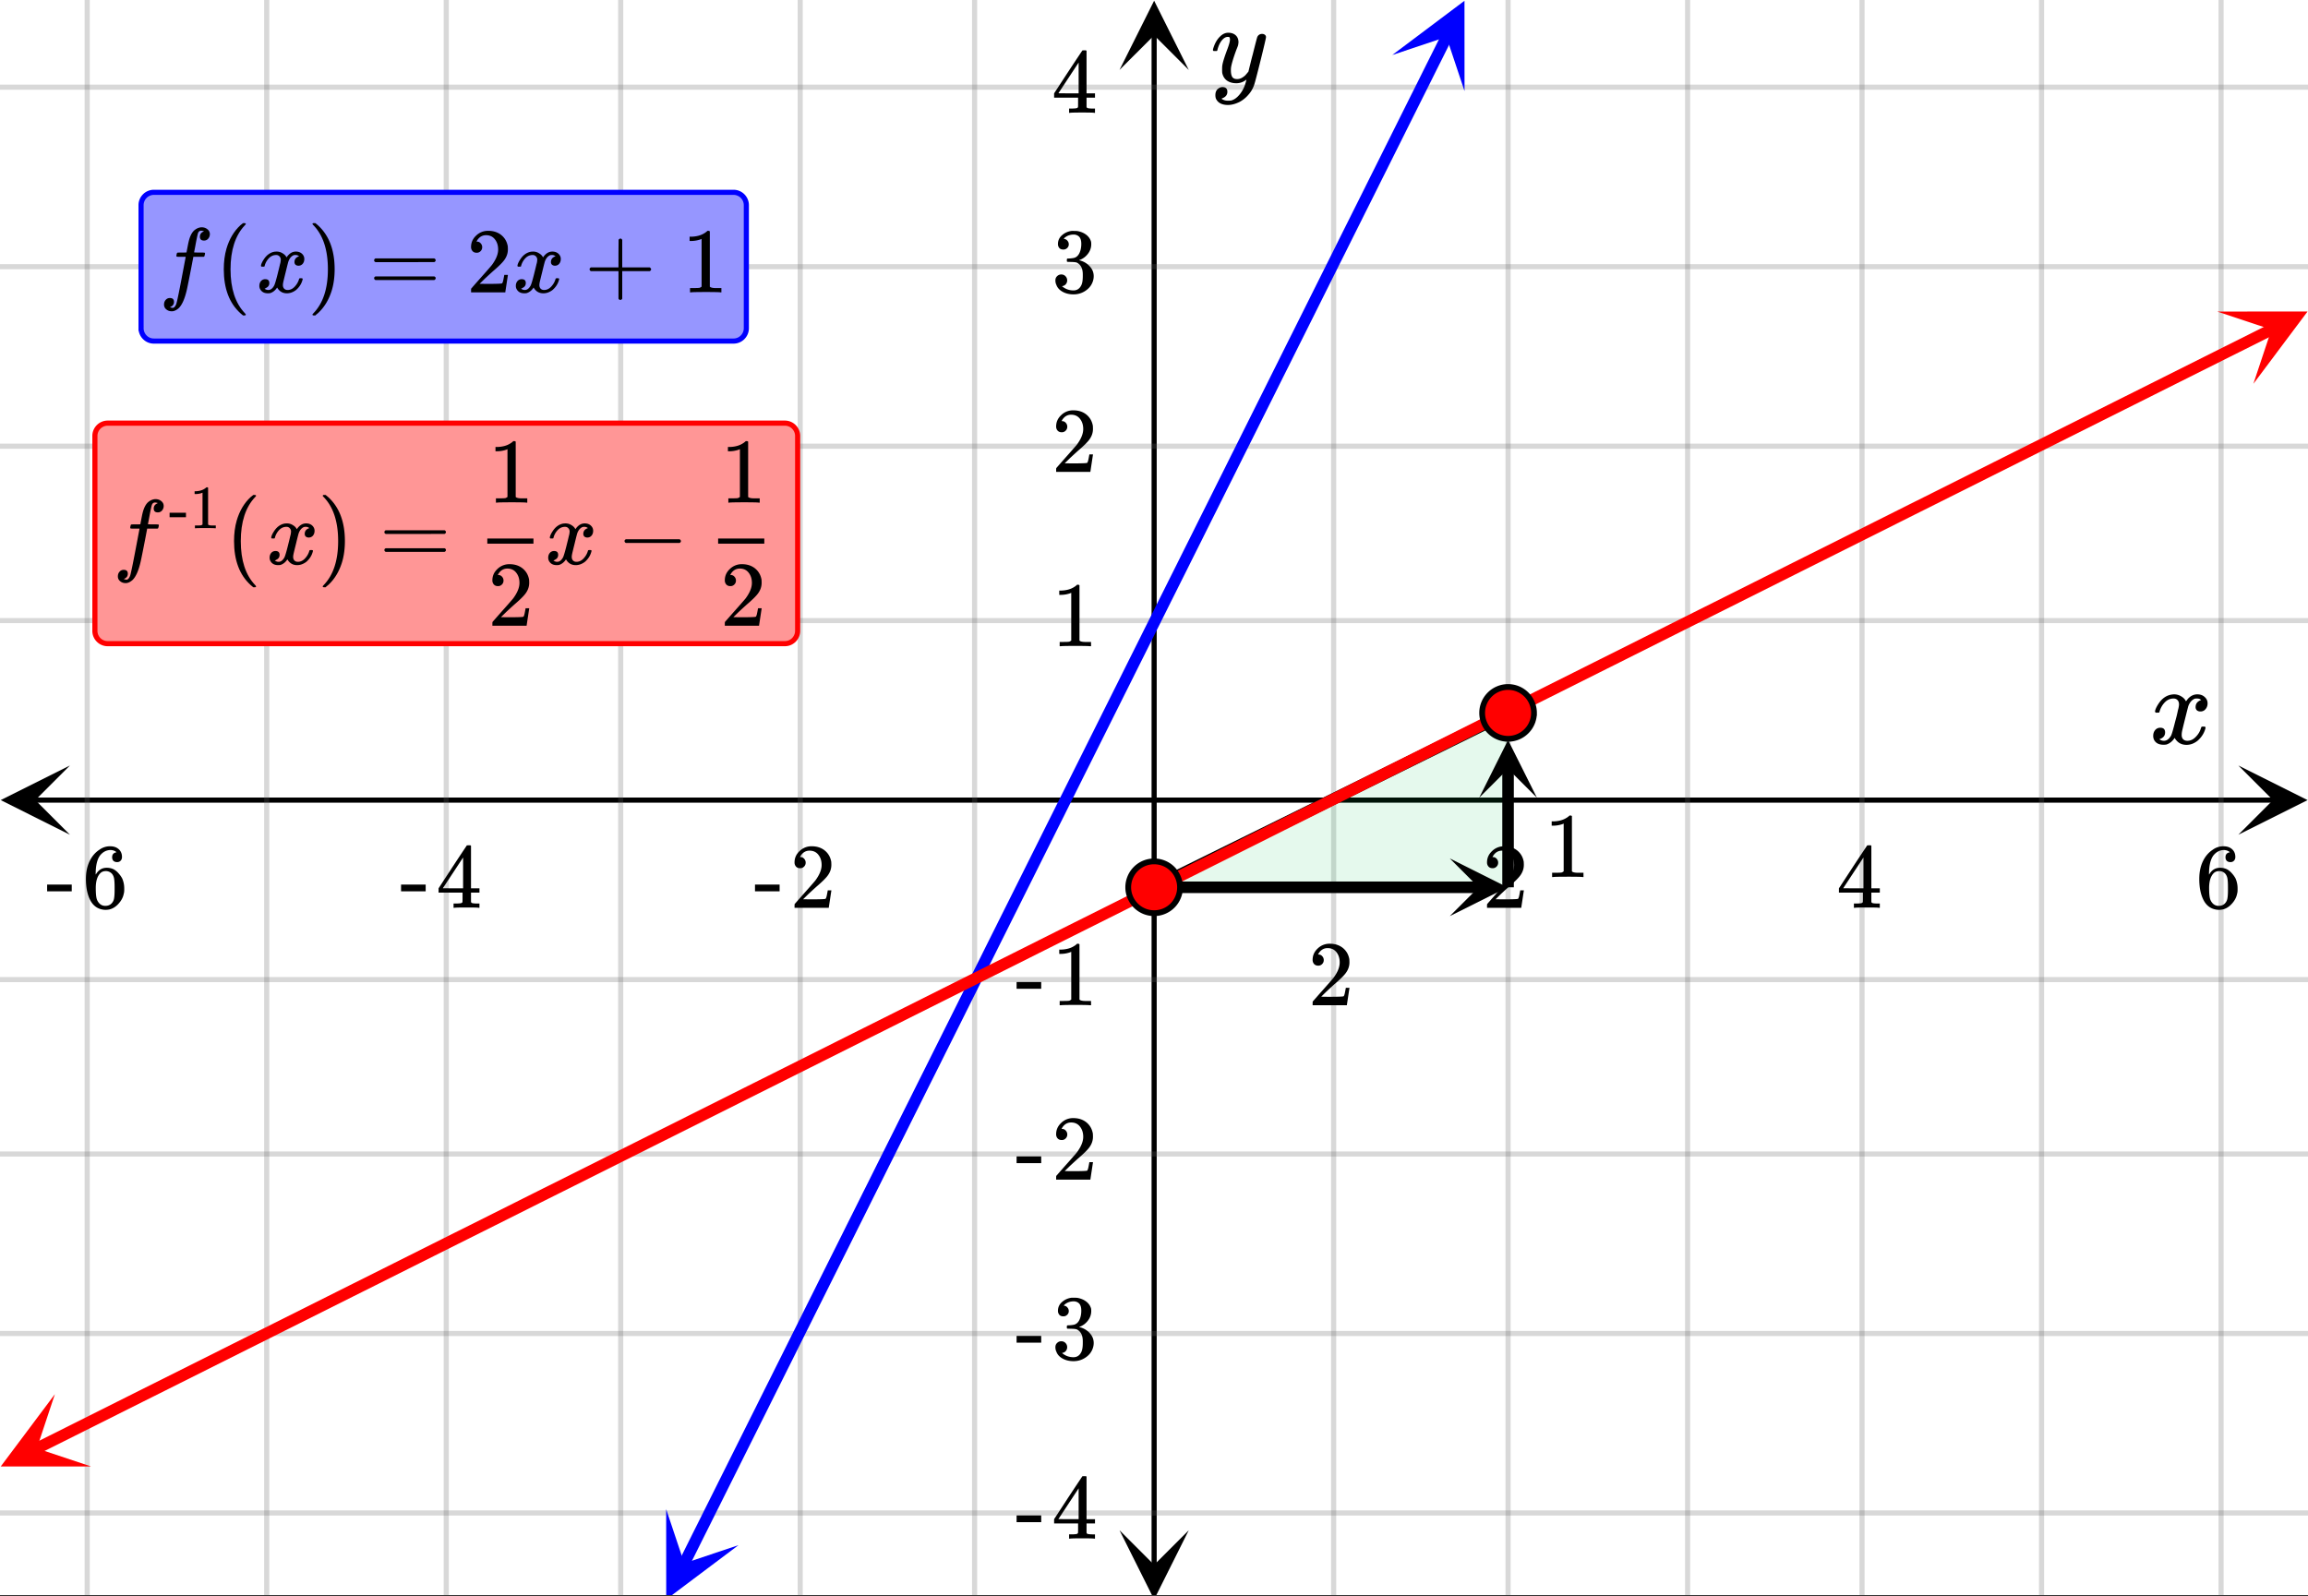 <svg xmlns="http://www.w3.org/2000/svg" xmlns:xlink="http://www.w3.org/1999/xlink" width="449.28" height="310.72" viewBox="0 0 336.96 233.04"><rect x="0" y="0" width="336.96" height="233.04" fill="#333333" stroke="none"/><defs><symbol overflow="visible" id="r"><path d="M.953-4.531c-.074-.063-.11-.125-.11-.188.04-.289.212-.664.516-1.125.508-.77 1.149-1.21 1.922-1.328.145-.02.258-.031.344-.031.375 0 .723.101 1.047.297.32.187.55.43.687.718a3.71 3.71 0 0 0 .266-.343c.406-.446.867-.672 1.39-.672.446 0 .805.133 1.079.39.281.25.422.56.422.922 0 .336-.102.618-.297.844a.916.916 0 0 1-.75.344c-.211 0-.383-.055-.516-.172a.636.636 0 0 1-.187-.469c0-.5.27-.843.812-1.031a.921.921 0 0 0-.172-.125c-.105-.063-.261-.094-.468-.094-.149 0-.25.012-.313.032-.418.18-.727.539-.922 1.078-.031.093-.187.703-.469 1.828-.28 1.125-.433 1.758-.453 1.89a2.74 2.74 0 0 0-.047.5c0 .262.07.47.22.625.155.149.359.22.609.22.457 0 .867-.192 1.234-.579.375-.383.625-.813.75-1.281.039-.114.078-.176.11-.188.03-.02.113-.031.25-.031.206 0 .312.047.312.14 0 .012-.012.07-.031.172-.188.68-.57 1.266-1.141 1.766-.512.399-1.047.594-1.61.594-.761 0-1.34-.336-1.734-1.016-.312.492-.715.813-1.203.969-.105.02-.246.031-.422.031C1.441.156.992-.062.734-.5a1.316 1.316 0 0 1-.156-.656c0-.32.094-.598.281-.828a.95.95 0 0 1 .75-.344c.47 0 .704.23.704.687 0 .399-.188.688-.563.875l-.094.047-.078.031a.123.123 0 0 1-.047.016l-.047.016c0 .031.082.086.25.156.125.055.266.078.422.078.383 0 .723-.242 1.016-.734.113-.196.32-.907.625-2.125.07-.25.144-.524.219-.828.07-.301.125-.536.156-.704.039-.164.066-.265.078-.296.063-.29.094-.5.094-.625 0-.27-.074-.477-.219-.625-.137-.157-.328-.235-.578-.235-.492 0-.918.188-1.281.563a3.171 3.171 0 0 0-.75 1.297c-.024.105-.047.168-.079.187-.023.012-.109.016-.265.016zm0 0"/></symbol><symbol overflow="visible" id="w"><path d="M7.531-7.031c.157 0 .285.043.39.125a.41.41 0 0 1 .173.343c0 .137-.266 1.278-.797 3.422-.531 2.137-.84 3.305-.922 3.516a4.073 4.073 0 0 1-.844 1.469 4.38 4.38 0 0 1-1.343 1.078c-.586.281-1.133.422-1.641.422-.824 0-1.387-.262-1.688-.781-.105-.157-.156-.376-.156-.657 0-.367.102-.652.313-.86.226-.21.468-.312.718-.312.477 0 .72.227.72.688 0 .394-.196.687-.579.875-.023.008-.047.02-.078.031-.031.02-.059.035-.078.047-.024.008-.043.016-.063.016l-.047.03c.032.063.145.13.344.204.176.063.352.094.531.094h.125c.188 0 .329-.012.422-.031.414-.118.805-.391 1.172-.829.375-.437.66-.96.86-1.562.113-.363.171-.578.171-.64 0-.009-.011-.005-.03.015a.546.546 0 0 0-.095.062c-.406.29-.855.438-1.343.438-.555 0-1.012-.133-1.375-.39-.356-.259-.586-.634-.688-1.126a4.332 4.332 0 0 1-.016-.5c0-.258.008-.46.032-.61.07-.456.32-1.253.75-2.39.238-.644.36-1.093.36-1.343A.756.756 0 0 0 2.78-6.5c-.031-.063-.094-.094-.187-.094h-.078c-.25 0-.493.117-.72.344-.355.355-.62.875-.796 1.563 0 .011-.008.03-.016.062a.22.22 0 0 1-.03.063l-.032.015C.91-4.535.89-4.53.859-4.53H.437c-.062-.063-.093-.11-.093-.14 0-.04.015-.118.047-.235.226-.758.57-1.352 1.03-1.782.364-.343.75-.515 1.157-.515.457 0 .82.125 1.094.375.27.25.406.594.406 1.031-.023.211-.039.324-.047.344 0 .074-.086.308-.25.703-.449 1.21-.715 2.094-.797 2.656a3.234 3.234 0 0 0-.015.375c0 .418.062.735.187.953.133.22.375.329.719.329.25 0 .484-.063.703-.188.227-.133.399-.266.516-.39.113-.126.258-.298.437-.516 0-.008.024-.117.078-.328.051-.22.13-.536.235-.954.101-.425.207-.832.312-1.218.407-1.625.63-2.477.672-2.563a.735.735 0 0 1 .703-.437zm0 0"/></symbol><symbol overflow="visible" id="s"><path d="M1.484-5.781c-.25 0-.449-.078-.593-.235a.872.872 0 0 1-.22-.609c0-.645.243-1.195.735-1.656a2.46 2.46 0 0 1 1.766-.703c.77 0 1.41.21 1.922.625.508.418.82.964.937 1.64.008.168.016.32.016.453 0 .524-.156 1.012-.469 1.47-.25.374-.758.89-1.516 1.546-.324.281-.777.695-1.359 1.234l-.781.766 1.016.016c1.414 0 2.164-.024 2.25-.079.039-.007.085-.101.14-.28.031-.095.094-.4.188-.923v-.03h.53v.03l-.374 2.47V0h-5v-.25c0-.188.008-.29.031-.313.008-.007.383-.437 1.125-1.28.977-1.095 1.61-1.813 1.89-2.157.602-.82.907-1.57.907-2.25 0-.594-.156-1.086-.469-1.484-.312-.407-.746-.61-1.297-.61-.523 0-.945.235-1.265.703-.024.032-.047.079-.078.141a.274.274 0 0 0-.047.078c0 .012.02.016.062.016a.68.68 0 0 1 .547.25.801.801 0 0 1 .219.562c0 .23-.078.422-.235.578a.76.76 0 0 1-.578.235zm0 0"/></symbol><symbol overflow="visible" id="t"><path d="M6.234 0c-.125-.031-.71-.047-1.75-.047-1.074 0-1.671.016-1.796.047h-.126v-.625h.422c.383-.008.618-.031.704-.063a.286.286 0 0 0 .171-.14c.008-.008.016-.25.016-.719v-.672h-3.5v-.625l2.031-3.11A431.58 431.58 0 0 1 4.5-9.108c.02-.008.113-.016.281-.016h.25l.078.078v6.203h1.235v.625H5.109V-.89a.25.25 0 0 0 .079.157c.07.062.328.101.765.109h.39V0zm-2.28-2.844v-4.5L1-2.859l1.469.015zm0 0"/></symbol><symbol overflow="visible" id="u"><path d="M5.031-8.11c-.199-.195-.48-.304-.843-.328-.625 0-1.153.274-1.579.813-.418.586-.625 1.492-.625 2.719L2-4.86l.11-.172c.363-.54.859-.813 1.484-.813.414 0 .781.09 1.094.266a2.6 2.6 0 0 1 .64.547c.219.242.395.492.531.75.196.449.297.933.297 1.453v.234c0 .211-.027.403-.078.578-.105.532-.383 1.032-.828 1.5-.387.407-.82.66-1.297.766a2.688 2.688 0 0 1-.547.047c-.168 0-.32-.016-.453-.047-.668-.125-1.2-.484-1.594-1.078C.83-1.66.563-2.79.563-4.218c0-.97.171-1.817.515-2.548.344-.726.82-1.296 1.438-1.703a2.62 2.62 0 0 1 1.562-.515c.531 0 .953.14 1.266.421.32.282.484.665.484 1.141 0 .23-.07.414-.203.547-.125.137-.297.203-.516.203-.218 0-.398-.062-.53-.187-.126-.125-.188-.301-.188-.532 0-.406.21-.644.64-.718zm-.593 3.235a1.18 1.18 0 0 0-.97-.484c-.335 0-.605.105-.812.312C2.22-4.597 2-3.883 2-2.907c0 .794.05 1.345.156 1.657.094.273.242.5.453.688.22.187.477.28.782.28.457 0 .804-.171 1.046-.515.133-.187.22-.41.25-.672.04-.258.063-.64.063-1.14v-.422c0-.508-.023-.895-.063-1.156a1.566 1.566 0 0 0-.25-.688zm0 0"/></symbol><symbol overflow="visible" id="v"><path d="M.14-2.406v-.985h3.594v.985zm0 0"/></symbol><symbol overflow="visible" id="x"><path d="M5.61 0c-.157-.031-.872-.047-2.141-.047C2.207-.047 1.5-.03 1.344 0h-.157v-.625h.344c.52 0 .86-.008 1.016-.031.07-.008.18-.067.328-.172v-6.969c-.023 0-.059.016-.11.047a4.134 4.134 0 0 1-1.39.25h-.25v-.625h.25c.758-.02 1.39-.188 1.89-.5a2.46 2.46 0 0 0 .422-.313c.008-.03.063-.046.157-.046a.36.36 0 0 1 .234.078v8.078c.133.137.43.203.89.203h.798V0zm0 0"/></symbol><symbol overflow="visible" id="y"><path d="M1.719-6.25c-.25 0-.446-.07-.578-.219a.863.863 0 0 1-.204-.593c0-.508.196-.938.594-1.282a2.566 2.566 0 0 1 1.407-.625h.203c.312 0 .507.008.593.016.301.043.602.137.907.281.593.305.968.727 1.125 1.266.02.093.03.218.03.375 0 .523-.167.996-.5 1.422-.323.418-.73.714-1.218.89-.055.024-.055.04 0 .047.008 0 .05.012.125.031.55.157 1.016.446 1.39.86.376.418.563.89.563 1.422 0 .367-.086.718-.25 1.062-.218.461-.574.84-1.062 1.14-.492.302-1.04.454-1.64.454-.595 0-1.122-.125-1.579-.375-.46-.25-.766-.586-.922-1.016a1.45 1.45 0 0 1-.14-.656c0-.25.082-.453.25-.61a.831.831 0 0 1 .609-.25c.25 0 .453.087.61.25.163.169.25.372.25.61 0 .21-.063.39-.188.547a.768.768 0 0 1-.469.281l-.094.031c.489.407 1.047.61 1.672.61.5 0 .875-.239 1.125-.719.156-.29.234-.742.234-1.36v-.265c0-.852-.292-1.426-.875-1.719-.124-.05-.398-.082-.812-.093l-.563-.016-.046-.031c-.024-.02-.032-.086-.032-.204 0-.113.008-.18.032-.203.03-.03.054-.046.078-.046.25 0 .508-.02.781-.063.395-.05.695-.27.906-.656.207-.395.313-.867.313-1.422 0-.582-.157-.973-.469-1.172a1.131 1.131 0 0 0-.64-.188c-.45 0-.844.122-1.188.36l-.125.094a.671.671 0 0 0-.094.109l-.047.047a.88.88 0 0 0 .094.031c.176.024.328.11.453.266.125.148.188.32.188.515a.715.715 0 0 1-.235.547.76.76 0 0 1-.562.219zm0 0"/></symbol><symbol overflow="visible" id="A"><path d="M4.484 3.25c0 .082-.078.125-.234.125h-.172l-.39-.328C2.07 1.578 1.265-.563 1.265-3.375c0-1.094.129-2.094.39-3C2.07-7.789 2.75-8.93 3.688-9.797c.07-.05.144-.11.218-.172.082-.07.14-.117.172-.14h.172c.102 0 .164.015.188.046.03.024.046.047.046.079 0 .03-.046.093-.14.187C2.945-8.317 2.25-6.172 2.25-3.359c0 2.804.695 4.937 2.094 6.406.093.101.14.172.14.203zm0 0"/></symbol><symbol overflow="visible" id="C"><path d="M.813-10.094l.046-.015h.297l.375.312C3.156-8.317 3.97-6.176 3.97-3.375c0 1.105-.133 2.105-.39 3C3.16 1.039 2.476 2.18 1.53 3.047c-.062.05-.136.11-.218.172-.075.07-.125.125-.157.156H1a.547.547 0 0 1-.219-.031c-.031-.024-.047-.07-.047-.14.008 0 .063-.06.157-.173C2.285 1.582 2.984-.55 2.984-3.375c0-2.82-.699-4.957-2.093-6.406-.094-.102-.149-.16-.157-.172 0-.07.024-.117.079-.14zm0 0"/></symbol><symbol overflow="visible" id="D"><path d="M.75-4.672c0-.125.063-.219.188-.281H9.53c.133.062.203.156.203.281 0 .094-.062.18-.187.25l-4.281.016H.969C.82-4.457.75-4.546.75-4.672zm0 2.61c0-.133.07-.223.219-.266h8.578a.249.249 0 0 0 .062.047l.063.047c.02.011.035.039.047.078.008.031.015.062.015.094 0 .117-.07.203-.203.265H.937C.813-1.859.75-1.945.75-2.063zm0 0"/></symbol><symbol overflow="visible" id="E"><path d="M.938-3.094C.813-3.164.75-3.258.75-3.375c0-.113.063-.203.188-.266h4.03v-2.015l.016-2.032c.094-.113.18-.171.266-.171.113 0 .203.07.266.203v4.015H9.53c.133.075.203.168.203.282 0 .105-.07.195-.203.265H5.516V.922c-.063.125-.157.187-.282.187-.117 0-.203-.062-.265-.187v-4.016zm0 0"/></symbol><symbol overflow="visible" id="H"><path d="M1.328-3.094c-.137-.07-.203-.164-.203-.281 0-.113.066-.203.203-.266h7.828c.133.075.203.168.203.282 0 .105-.07.195-.203.265zm0 0"/></symbol><symbol overflow="visible" id="z"><path d="M1.594 2.188c.238.05.367.078.39.078.207 0 .383-.188.532-.563.113-.305.441-1.898.984-4.797.258-1.363.39-2.05.39-2.062v-.032h-.624c-.43 0-.653-.007-.672-.03-.063-.032-.074-.13-.031-.298.03-.132.05-.207.062-.218.02-.04.055-.063.11-.063.062-.008.273-.016.64-.016.426 0 .64-.003.64-.015 0-.02.04-.242.126-.672.082-.426.132-.688.156-.781.187-.852.473-1.446.86-1.782.35-.289.722-.437 1.109-.437.32.012.593.11.812.297.227.18.344.414.344.703a.987.987 0 0 1-.25.672.766.766 0 0 1-.61.266c-.398 0-.593-.188-.593-.563 0-.332.16-.578.484-.734l.11-.063A1.362 1.362 0 0 0 6.155-9c-.261 0-.43.168-.5.5-.074.273-.195.86-.36 1.766l-.171.89c0 .024.242.032.734.032.407 0 .649.007.735.015.082.012.125.043.125.094 0 .094-.032.242-.094.437-.023.043-.07.07-.14.079h-1.47l-.312 1.64c-.336 1.719-.543 2.758-.625 3.11-.305 1.363-.71 2.285-1.219 2.765-.336.29-.664.438-.984.438-.324 0-.594-.094-.813-.282a.867.867 0 0 1-.328-.703c0-.273.082-.5.25-.687a.789.789 0 0 1 .61-.266c.394 0 .593.188.593.563 0 .332-.156.57-.468.718zm0 0"/></symbol><symbol overflow="visible" id="B"><path d="M.781-3.75C.727-3.8.703-3.848.703-3.89c.031-.25.172-.563.422-.938.414-.633.941-1.004 1.578-1.11.133-.007.235-.015.297-.015.313 0 .598.086.86.25.269.156.46.355.578.594.113-.157.187-.25.218-.282.332-.375.711-.562 1.14-.562.364 0 .661.105.891.312.227.211.344.465.344.766 0 .281-.078.516-.234.703a.776.776 0 0 1-.625.281.64.64 0 0 1-.422-.14.521.521 0 0 1-.156-.39c0-.415.222-.696.672-.845a.58.58 0 0 0-.141-.093.705.705 0 0 0-.39-.094.91.91 0 0 0-.266.031c-.336.149-.586.445-.75.89-.032.075-.164.579-.39 1.516-.231.93-.356 1.45-.376 1.563a1.827 1.827 0 0 0-.047.406c0 .211.063.383.188.516.125.125.289.187.5.187.383 0 .726-.16 1.031-.484.3-.32.508-.676.625-1.063.02-.082.04-.129.063-.14.03-.02.109-.031.234-.031.164 0 .25.039.25.109 0 .012-.012.058-.031.14-.149.563-.461 1.055-.938 1.47-.43.323-.875.484-1.344.484-.625 0-1.101-.282-1.421-.844-.262.406-.594.68-1 .812-.086.02-.2.032-.344.032-.524 0-.89-.188-1.11-.563a.953.953 0 0 1-.14-.531c0-.27.078-.5.234-.688a.798.798 0 0 1 .625-.28c.395 0 .594.187.594.562 0 .336-.164.574-.484.718a.359.359 0 0 1-.063.047l-.078.031c-.012.012-.024.016-.031.016h-.032c0 .031.063.074.188.125a.817.817 0 0 0 .36.078c.32 0 .597-.203.827-.61.102-.163.282-.75.532-1.75.05-.206.109-.437.171-.687.063-.257.11-.457.141-.593.031-.133.05-.211.063-.235a2.86 2.86 0 0 0 .078-.531.678.678 0 0 0-.188-.5.613.613 0 0 0-.484-.203c-.406 0-.762.156-1.063.469a2.562 2.562 0 0 0-.609 1.078c-.012.074-.031.12-.063.14a.752.752 0 0 1-.218.016zm0 0"/></symbol><symbol overflow="visible" id="F"><path d="M.094-1.61v-.656h2.39v.657zm0 0"/></symbol><symbol overflow="visible" id="G"><path d="M3.734 0c-.105-.02-.578-.031-1.421-.031C1.469-.031.992-.02.89 0H.797v-.406h.234c.344 0 .567-.008.672-.031a.757.757 0 0 0 .203-.11v-4.64c-.011 0-.031.007-.062.015-.282.117-.59.172-.922.172H.75v-.406h.172c.5-.02.914-.133 1.25-.344.101-.063.195-.129.281-.203.008-.02.047-.031.11-.031.062 0 .113.023.156.062v5.375c.094.094.289.14.594.14h.53V0zm0 0"/></symbol><clipPath id="a"><path d="M0 0h336.96v232.906H0zm0 0"/></clipPath><clipPath id="b"><path d="M.102 111.773H11V122H.102zm0 0"/></clipPath><clipPath id="c"><path d="M326.79 111.773h10.17V122h-10.17zm0 0"/></clipPath><clipPath id="d"><path d="M12 0h313v232.906H12zm0 0"/></clipPath><clipPath id="e"><path d="M163.445 223H174v9.906h-10.555zm0 0"/></clipPath><clipPath id="f"><path d="M163.445 0H174v10.21h-10.555zm0 0"/></clipPath><clipPath id="g"><path d="M0 12h336.96v210H0zm0 0"/></clipPath><clipPath id="h"><path d="M97 220h11v12.906H97zm0 0"/></clipPath><clipPath id="i"><path d="M91.992 230.906l11.852-23.742 23.746 11.856-11.856 23.742zm0 0"/></clipPath><clipPath id="j"><path d="M203 0h11v14h-11zm0 0"/></clipPath><clipPath id="k"><path d="M203.266 8.031l11.851-23.746 23.746 11.856-11.855 23.746zm0 0"/></clipPath><clipPath id="l"><path d="M0 203h14v12H0zm0 0"/></clipPath><clipPath id="m"><path d="M-2.535 208.855l23.73-11.882 11.883 23.73-23.73 11.883zm0 0"/></clipPath><clipPath id="n"><path d="M323 45h13.96v12H323zm0 0"/></clipPath><clipPath id="o"><path d="M323.707 45.492l23.73-11.879 11.88 23.727-23.727 11.883zm0 0"/></clipPath><clipPath id="p"><path d="M211.664 125.344H221V134h-9.336zm0 0"/></clipPath><clipPath id="q"><path d="M215.96 108H225v8.48h-9.04zm0 0"/></clipPath></defs><g clip-path="url(#a)" fill="#fff"><path d="M0 0h337v233.652H0zm0 0"/><path d="M0 0h337v233.652H0zm0 0"/></g><path d="M5.055 116.828h326.89" fill="none" stroke="#000" stroke-width=".749"/><g clip-path="url(#b)"><path d="M10.21 111.773L.103 116.828l10.109 5.055-5.055-5.055zm0 0"/></g><g clip-path="url(#c)"><path d="M326.79 111.773l10.108 5.055-10.109 5.055 5.055-5.055zm0 0"/></g><g clip-path="url(#d)"><path d="M194.711 0v233.652M220.171 0v233.652M246.384 0v233.652M271.848 0v233.652M298.058 0v233.652M324.27 0v233.652M142.29 0v233.652M116.827 0v233.652M90.618 0v233.652M65.151 0v233.652M38.942 0v233.652M12.73 0v233.652" fill="none" stroke-linecap="round" stroke-linejoin="round" stroke="#666" stroke-opacity=".251" stroke-width=".749"/></g><path d="M168.5 228.598V5.055" fill="none" stroke="#000" stroke-width=".749"/><g clip-path="url(#e)"><path d="M163.445 223.441l5.055 10.11 5.055-10.11-5.055 5.055zm0 0"/></g><g clip-path="url(#f)"><path d="M163.445 10.21L168.5.103l5.055 10.109-5.055-5.055zm0 0"/></g><g clip-path="url(#g)"><path d="M0 90.617h337M0 65.152h337M0 38.942h337M0 12.73h337M0 143.04h337M0 168.5h337M0 194.711h337M0 220.921h337" fill="none" stroke-linecap="round" stroke-linejoin="round" stroke="#666" stroke-opacity=".251" stroke-width=".749"/></g><path d="M220.172 104.094L168.5 129.559" fill="none" stroke-width="1.685" stroke="#000"/><path d="M168.5 129.559l51.848.25-.176-25.715zm0 0" fill="#00cc52" fill-opacity=".102"/><path d="M99.848 228.371l.75-1.496.746-1.5.746-1.496.75-1.496.746-1.5.75-1.496 1.492-2.992.75-1.5 1.492-2.993.75-1.5 1.493-2.992.75-1.496.746-1.5.746-1.496.75-1.496.746-1.5.75-1.496.746-1.496.746-1.5.75-1.496 1.492-2.993.75-1.5 1.492-2.992.75-1.5.746-1.496.75-1.496.747-1.496.746-1.5.75-1.496.746-1.496.746-1.5.75-1.496.746-1.496.746-1.5.75-1.497.746-1.496.75-1.496.746-1.5.746-1.496.75-1.496.746-1.5.746-1.496.75-1.496.747-1.496.746-1.5.75-1.496.746-1.496.75-1.5 1.492-2.993.75-1.496.746-1.5.746-1.496.75-1.496.746-1.5.746-1.496.75-1.496.746-1.5.75-1.496 1.493-2.992.75-1.5 1.492-2.992.75-1.5 1.492-2.993.75-1.496.746-1.5.75-1.496.746-1.496.746-1.5.75-1.496 1.492-2.992.75-1.5 1.493-2.992.75-1.5.746-1.497.75-1.496.746-1.5.746-1.496.75-1.496.746-1.496.746-1.5.75-1.496.746-1.496.746-1.5.75-1.496.746-1.496.75-1.496.746-1.5.747-1.496.75-1.497.746-1.5.746-1.496.75-1.496.746-1.496.746-1.5.75-1.496.746-1.496.746-1.5.75-1.496.746-1.496.75-1.5 1.492-2.992.75-1.496.747-1.5.746-1.497.75-1.496.746-1.5.746-1.496.75-1.496.746-1.496.75-1.5 1.492-2.992.75-1.5 1.492-2.992.75-1.496.746-1.5.746-1.497.75-1.496.747-1.5.75-1.496.746-1.496.746-1.5.75-1.496 1.492-2.992.75-1.5 1.492-2.992.75-1.5.746-1.496.75-1.496.746-1.497.746-1.5.75-1.496.747-1.496.746-1.5" fill="none" stroke-width="1.685" stroke-linecap="round" stroke-linejoin="round" stroke="#00f"/><g clip-path="url(#h)"><g clip-path="url(#i)"><path d="M97.258 220.355l.008 13.188 10.546-7.922-7.91 2.645zm0 0" fill="#00f"/></g></g><g clip-path="url(#j)"><g clip-path="url(#k)"><path d="M203.266 8.031L213.809.113l.007 13.188-2.64-7.914zm0 0" fill="#00f"/></g></g><path d="M5.273 211.54l2.192-1.095 13.148-6.586 2.188-1.093 13.148-6.586 2.192-1.094 2.187-1.098 10.957-5.488 2.192-1.094 4.382-2.195 2.188-1.098 6.574-3.293 2.192-1.093 6.574-3.293 2.187-1.098 2.192-1.098 2.191-1.093 10.957-5.489 2.188-1.097 2.191-1.094 13.148-6.586 2.192-1.094 2.187-1.097 10.957-5.489 2.192-1.094 2.191-1.097 2.188-1.098 8.765-4.39 2.192-1.094 6.574-3.293 2.187-1.098 4.383-2.195 2.192-1.094 8.765-4.39 2.188-1.098 2.191-1.098 2.192-1.094 10.957-5.488 2.187-1.098 2.192-1.093 13.148-6.586 2.191-1.094 2.188-1.098 10.957-5.488 2.191-1.094 2.192-1.097 2.187-1.098 8.766-4.39 2.191-1.094 6.574-3.293 2.188-1.098 4.383-2.195 2.191-1.094 8.766-4.39 2.187-1.098 2.192-1.098 2.191-1.094 10.957-5.488 2.188-1.098 2.191-1.093 13.149-6.586 2.19-1.094 2.188-1.098 10.957-5.488 2.192-1.094 2.191-1.097 2.188-1.098 8.765-4.39 2.192-1.094 4.383-2.196" fill="none" stroke-width="1.685" stroke-linecap="round" stroke-linejoin="round" stroke="red"/><g clip-path="url(#l)"><g clip-path="url(#m)"><path d="M8.012 203.574L.105 214.13l13.188-.008-7.914-2.633zm0 0" fill="red"/></g></g><g clip-path="url(#n)"><g clip-path="url(#o)"><path d="M323.707 45.492l13.188-.008-7.907 10.555 2.633-7.914zm0 0" fill="red"/></g></g><path d="M168.5 129.559h47.461" fill="none" stroke-width="1.685" stroke="#000"/><g clip-path="url(#p)"><path d="M211.664 125.344l8.426 4.215-8.426 4.21 4.211-4.21zm0 0"/></g><path d="M220.172 129.559v-17.375" fill="none" stroke-width="1.685" stroke="#000"/><g clip-path="url(#q)"><path d="M215.96 116.48l4.212-8.425 4.215 8.425-4.215-4.21zm0 0"/></g><path d="M172.281 129.559c0 .5-.093.984-.289 1.445a3.727 3.727 0 0 1-.816 1.226 3.734 3.734 0 0 1-1.23.82 3.777 3.777 0 0 1-4.938-2.047 3.673 3.673 0 0 1-.29-1.444 3.81 3.81 0 0 1 1.105-2.676 3.758 3.758 0 0 1 2.677-1.106c.5 0 .984.094 1.445.286.465.19.875.464 1.23.82a3.81 3.81 0 0 1 1.106 2.676zm0 0M223.957 104.094c0 .504-.098.984-.289 1.449a3.718 3.718 0 0 1-.82 1.227 3.758 3.758 0 0 1-1.227.82 3.763 3.763 0 0 1-2.894 0 3.718 3.718 0 0 1-1.227-.82 3.718 3.718 0 0 1-.82-1.227 3.763 3.763 0 0 1 0-2.895c.191-.464.465-.87.82-1.226a3.718 3.718 0 0 1 1.227-.82 3.763 3.763 0 0 1 2.895 0c.46.191.87.464 1.226.82.355.355.629.762.82 1.226.191.465.29.946.29 1.446zm0 0" fill="red" stroke-width=".843" stroke="#000"/><use xlink:href="#r" x="313.784" y="108.589"/><use xlink:href="#s" x="216.429" y="132.553"/><use xlink:href="#t" x="268.102" y="132.553"/><use xlink:href="#u" x="320.524" y="132.553"/><use xlink:href="#v" x="110.087" y="132.553"/><use xlink:href="#s" x="115.329" y="132.553"/><use xlink:href="#v" x="58.413" y="132.553"/><use xlink:href="#t" x="63.656" y="132.553"/><use xlink:href="#v" x="6.74" y="132.553"/><use xlink:href="#u" x="11.982" y="132.553"/><use xlink:href="#w" x="176.738" y="11.982"/><use xlink:href="#x" x="153.522" y="94.36"/><use xlink:href="#s" x="153.522" y="68.898"/><use xlink:href="#y" x="153.522" y="42.687"/><use xlink:href="#t" x="153.522" y="16.476"/><use xlink:href="#v" x="148.28" y="146.782"/><use xlink:href="#x" x="153.522" y="146.782"/><use xlink:href="#v" x="148.28" y="172.244"/><use xlink:href="#s" x="153.522" y="172.244"/><use xlink:href="#v" x="148.28" y="198.456"/><use xlink:href="#y" x="153.522" y="198.456"/><use xlink:href="#v" x="148.28" y="224.667"/><use xlink:href="#t" x="153.522" y="224.667"/><path d="M20.594 47.93V29.957c0-.25.047-.488.144-.719.094-.23.23-.43.407-.605.171-.176.375-.313.605-.406.23-.098.469-.145.715-.145h84.625c.25 0 .488.047.719.145.226.093.43.23.605.406a1.889 1.889 0 0 1 .55 1.324V47.93a1.884 1.884 0 0 1-1.155 1.73c-.23.094-.47.14-.72.14H22.466a1.835 1.835 0 0 1-1.32-.547 1.832 1.832 0 0 1-.407-.608 1.813 1.813 0 0 1-.144-.715zm0 0" fill="#9696ff" stroke="#00f" stroke-width=".749"/><use xlink:href="#z" x="23.216" y="42.687"/><use xlink:href="#A" x="31.407" y="42.687"/><use xlink:href="#B" x="37.398" y="42.687"/><use xlink:href="#C" x="44.887" y="42.687"/><use xlink:href="#D" x="53.873" y="42.687"/><use xlink:href="#s" x="68.102" y="42.687"/><use xlink:href="#B" x="74.842" y="42.687"/><use xlink:href="#E" x="85.327" y="42.687"/><use xlink:href="#x" x="99.555" y="42.687"/><use xlink:href="#s" x="190.967" y="146.782"/><use xlink:href="#x" x="225.416" y="128.06"/><path d="M13.855 92.113V63.656c0-.25.047-.488.141-.718.098-.227.23-.43.406-.606.176-.176.38-.312.61-.406.226-.094.465-.14.715-.14h98.851c.25 0 .488.046.719.14.23.094.43.23.605.406.176.176.313.379.407.606.097.23.144.468.144.718v28.457c0 .25-.047.489-.144.715a1.876 1.876 0 0 1-1.012 1.016c-.23.094-.469.14-.719.14H15.727a1.851 1.851 0 0 1-1.325-.546 1.851 1.851 0 0 1-.547-1.324zm0 0" fill="#ff9696" stroke="red" stroke-width=".749"/><use xlink:href="#z" x="16.476" y="82.378"/><use xlink:href="#A" x="32.904" y="82.378"/><use xlink:href="#B" x="38.895" y="82.378"/><use xlink:href="#C" x="46.384" y="82.378"/><use xlink:href="#D" x="55.371" y="82.378"/><use xlink:href="#F" x="24.667" y="77.136"/><use xlink:href="#G" x="27.662" y="77.136"/><use xlink:href="#B" x="79.569" y="82.378"/><use xlink:href="#H" x="90.054" y="82.378"/><use xlink:href="#s" x="71.215" y="91.364"/><path d="M71.145 78.633h6.738v.75h-6.738zm0 0"/><use xlink:href="#x" x="71.215" y="73.391"/><use xlink:href="#s" x="105.149" y="91.364"/><path d="M104.844 78.633h6.742v.75h-6.742zm0 0"/><use xlink:href="#x" x="105.149" y="73.391"/></svg>